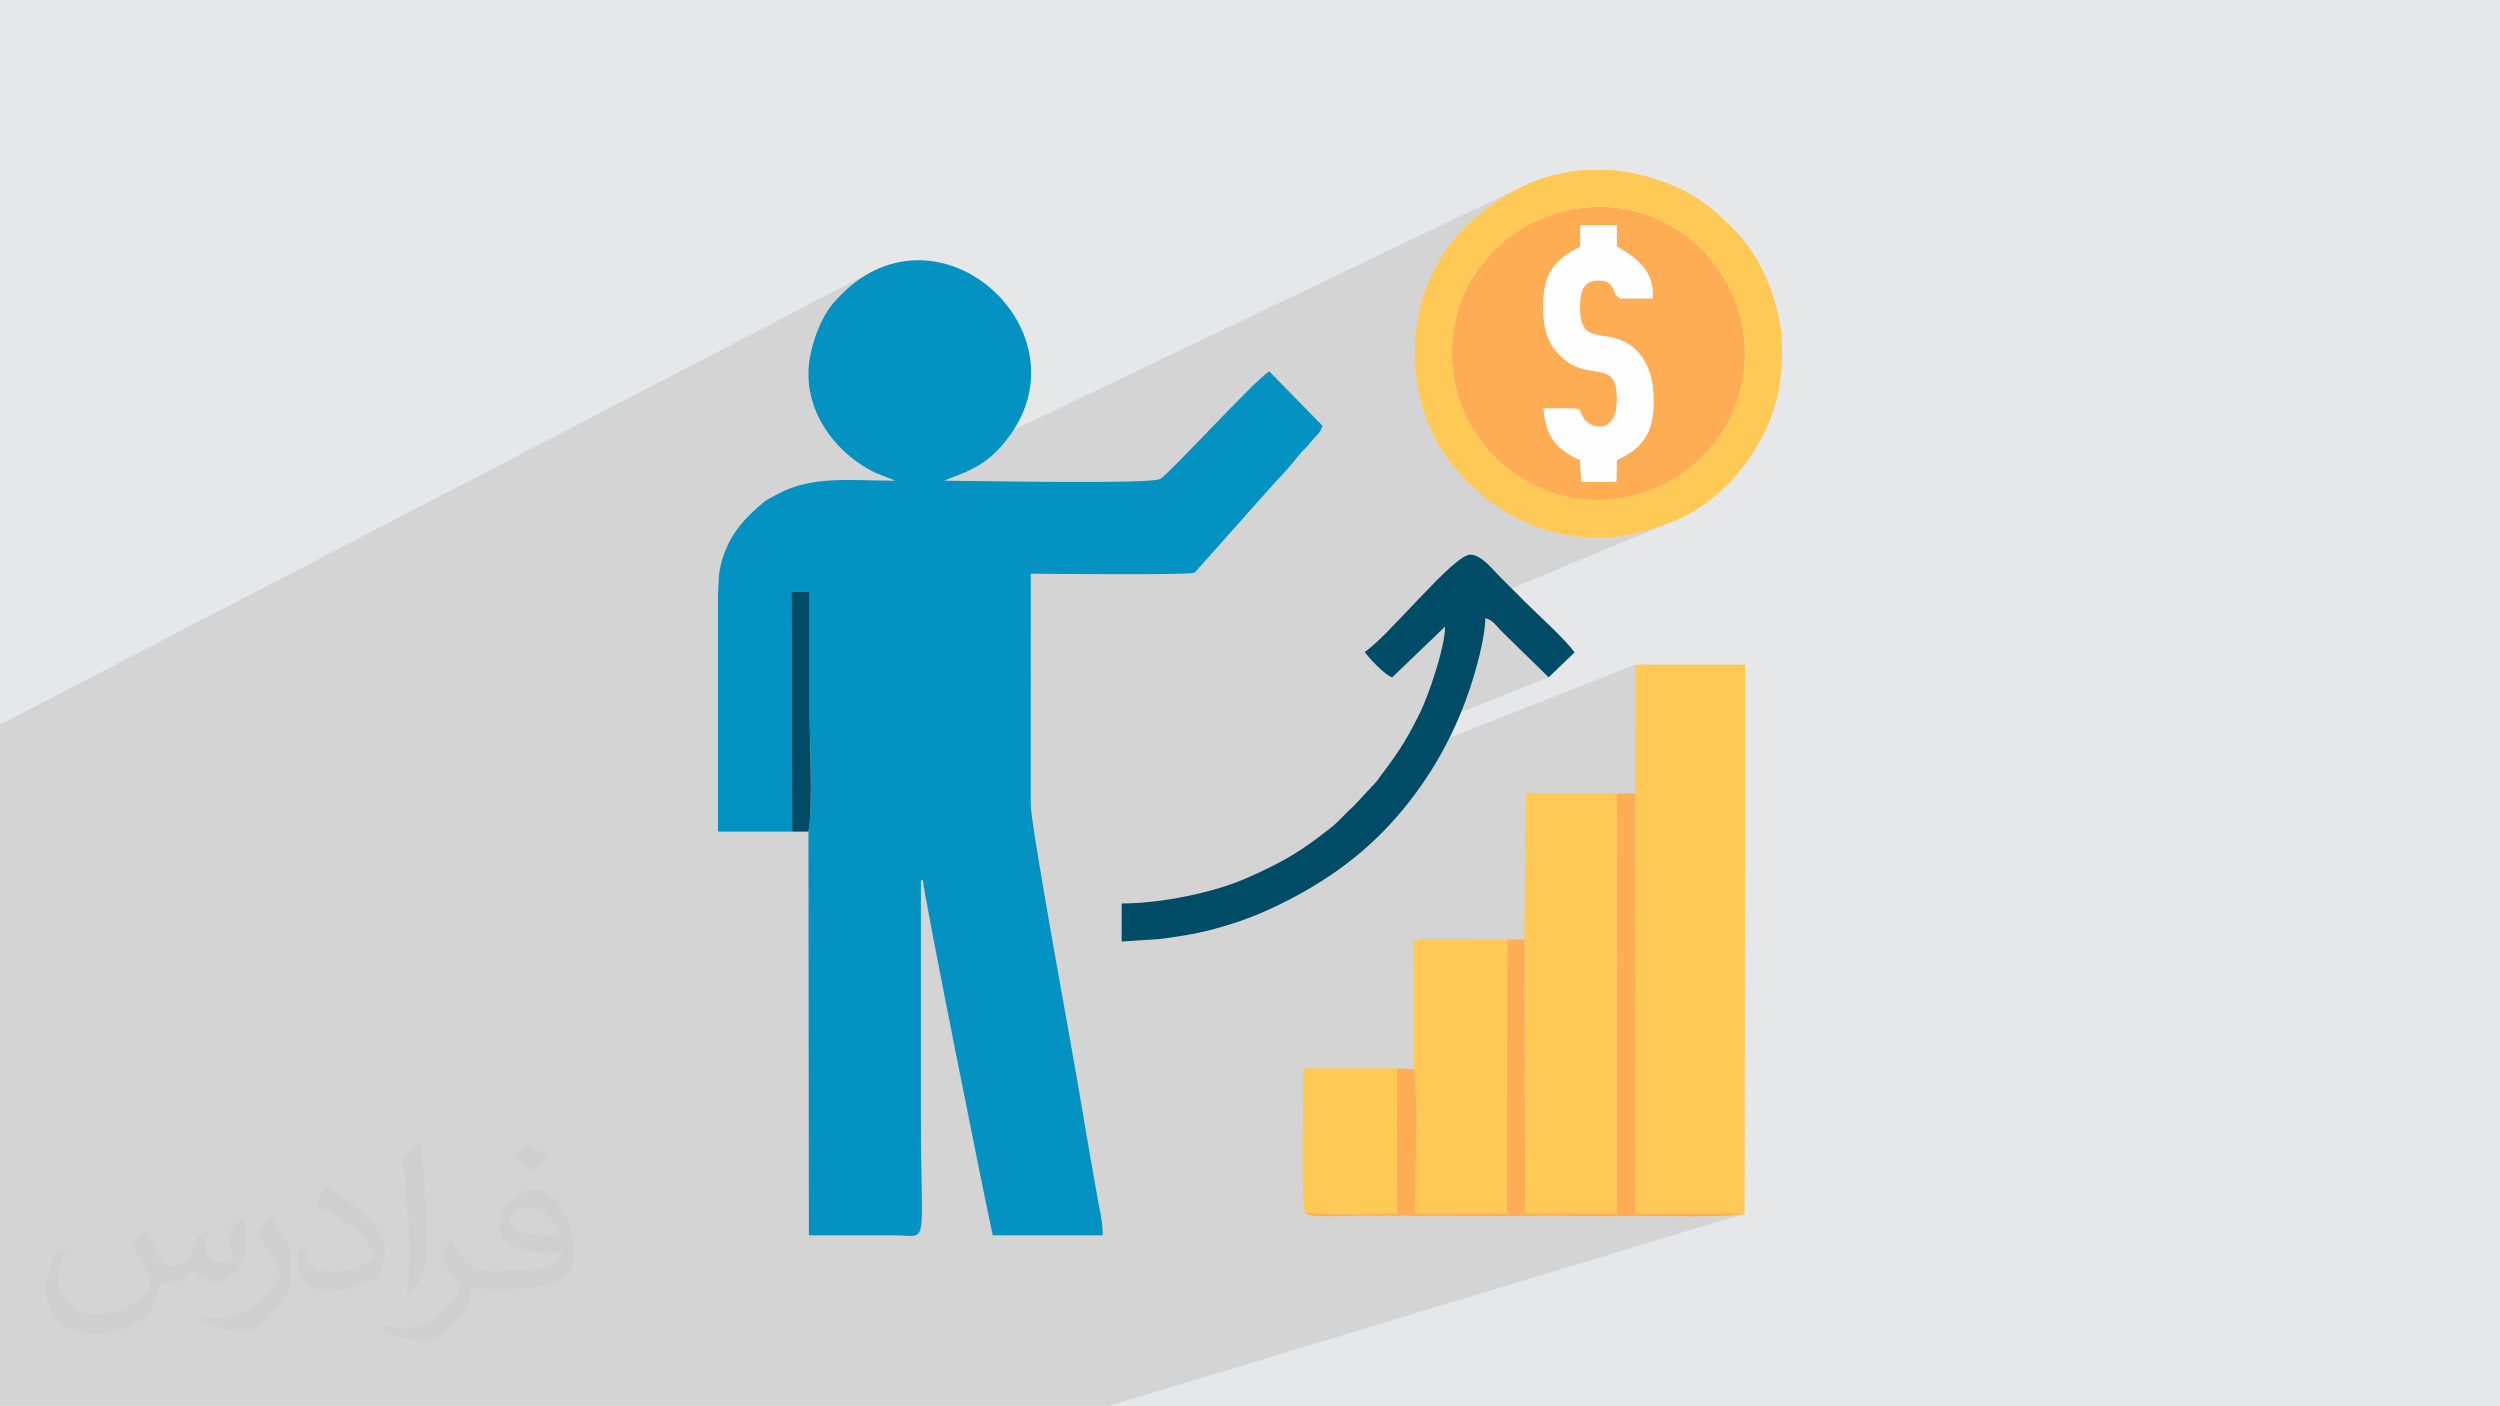 <?xml version="1.0" encoding="UTF-8"?>
<!DOCTYPE svg PUBLIC "-//W3C//DTD SVG 1.1//EN" "http://www.w3.org/Graphics/SVG/1.1/DTD/svg11.dtd">
<!-- Creator: CorelDRAW -->
<svg xmlns="http://www.w3.org/2000/svg" xml:space="preserve" width="3.704in" height="2.083in" version="1.1" style="shape-rendering:geometricPrecision; text-rendering:geometricPrecision; image-rendering:optimizeQuality; fill-rule:evenodd; clip-rule:evenodd"
viewBox="0 0 3704.33 2083.19"
 xmlns:xlink="http://www.w3.org/1999/xlink"
 xmlns:xodm="http://www.corel.com/coreldraw/odm/2003">
 <defs>
  <style type="text/css">
   <![CDATA[
    .fil7 {fill:#FEFEFE}
    .fil6 {fill:#004B66}
    .fil3 {fill:#0492C2}
    .fil0 {fill:#E6E7E8}
    .fil5 {fill:#FEAD55}
    .fil4 {fill:#FFC955}
    .fil2 {fill:#373435;fill-opacity:0.031}
    .fil1 {fill:#373435;fill-opacity:0.102}
   ]]>
  </style>
 </defs>
 <g id="Layer_x0020_1">
  <polygon class="fil0" points="-0,0 3704.33,0 3704.33,2083.19 -0,2083.19 "/>
  <path class="fil1" d="M2336.87 738.61l58 -24.64 0.95 -32.16 5.57 -2.75 5.35 -2.87 5.11 -3.02 4.86 -3.2 4.59 -3.41 4.3 -3.65 4.01 -3.93 3.69 -4.24 3.36 -4.57 3.02 -4.95 2.67 -5.35 2.29 -5.79 1.91 -6.26 1.5 -6.76 1.09 -7.3 0.66 -7.86 0.29 -8.06 -0.02 -7.8 -0.32 -7.54 -0.65 -7.27 -0.96 -6.99 -1.29 -6.7 -1.63 -6.43 -1.96 -6.13 -2.31 -5.83 -2.66 -5.54 -3.02 -5.24 -3.37 -4.93 -3.74 -4.61 -4.11 -4.3 -4.5 -3.97 -4.87 -3.64 -6.97 -4.2 -6.9 -3.13 -6.78 -2.28 -6.6 -1.63 -6.37 -1.19 -6.09 -0.95 -5.76 -0.93 -5.37 -1.1 -4.93 -1.49 -4.44 -2.08 -3.9 -2.88 -1.66 -1.95 99.74 -45.02 0.28 -7.76 -0.46 -7.22 -1.15 -6.71 -1.79 -6.24 -2.37 -5.8 -2.88 -5.38 -3.34 -5 -3.74 -4.65 -4.09 -4.33 -4.38 -4.04 -4.61 -3.78 -4.78 -3.55 -4.9 -3.35 -4.95 -3.19 -4.95 -3.06 -4.9 -2.95 -0.11 -31.74 -54.17 0 -155.97 73.04 3.93 -5.97 6.13 -8.39 6.5 -8.06 6.87 -7.72 7.22 -7.38 7.55 -7.02 7.87 -6.65 8.17 -6.28 8.45 -5.89 8.72 -5.49 8.97 -5.08 9.21 -4.66 -149.2 70.45 3.07 -5.94 5.74 -9.96 6.2 -9.69 6.67 -9.39 7.12 -9.06 7.58 -8.72 8.04 -8.36 4.91 -4.76 4.96 -4.63 5 -4.5 5.06 -4.36 5.1 -4.23 5.15 -4.1 5.2 -3.96 5.24 -3.83 5.28 -3.7 5.33 -3.56 5.37 -3.43 5.41 -3.29 5.45 -3.16 5.48 -3.02 5.53 -2.89 5.56 -2.75 -1188.11 568.89 0.19 -1.28 0.23 -1.22 1.63 -6.97 258.75 -124.17 -29.29 -11.43 -5.83 -2.96 -5.74 -3.16 -5.63 -3.36 -5.51 -3.55 -5.39 -3.74 -5.26 -3.93 -5.12 -4.1 -4.97 -4.28 -4.81 -4.44 -4.65 -4.6 -4.48 -4.76 -4.3 -4.91 -4.11 -5.05 -3.92 -5.19 -3.72 -5.33 -3.5 -5.45 -3.29 -5.57 -3.06 -5.69 -2.82 -5.81 -2.59 -5.91 -2.33 -6.02 -2.08 -6.11 -1.81 -6.2 -1.54 -6.28 -1.25 -6.36 -0.96 -6.44 -0.67 -6.5 -0.36 -6.57 -0.05 -6.63 0.27 -6.68 0.6 -6.72 0.94 -6.76 0.98 -5.46 1.17 -5.55 1.35 -5.62 1.53 -5.66 1.7 -5.68 1.87 -5.66 2.04 -5.62 2.2 -5.55 2.36 -5.45 2.5 -5.33 2.65 -5.18 2.79 -5 2.93 -4.79 3.06 -4.56 3.19 -4.29 3.31 -4 1.19 -1.36 1.1 -1.24 1.04 -1.15 1.02 -1.12 1.04 -1.13 1.09 -1.17 1.18 -1.27 1.31 -1.4 9.59 -9.21 13.91 -11.55 14.23 -9.67 14.47 -7.85 -1296.46 673.52 0 5.86 0 3.59 0 4.41 0 55.36 0 150.92 0 0.16 0 4 0 29.4 0 21.47 0 5.37 0 23.41 0 0.19 0 1.8 0 11.22 0 35.62 0 10.83 0 54.43 0 5.9 0 43.06 0 49.9 0 25.75 0 73.92 0 40.57 0 8.67 0 119.2 0 1.06 0 124.31 0 45.49 0 14.8 0 2.91 0 35.77 286.82 0 111.28 0 20.4 0 58.09 0 21.93 0 29.48 0 21.5 0 44.15 0 21.17 0 5.61 0 17.39 0 87.09 0 148.43 0 176.34 0 83.56 0 45.39 0 24.31 0 122.56 0 24.57 0 7.61 0 114.81 0 24.39 0 10.28 0 135.9 0 0.63 0 940.15 -284.42 -1.91 0.52 -1.17 0.2 4.26 -1.29 -162.22 0 -0.22 -622.37 0.56 -191.06 -360.83 142.39 0.49 -0.69 3.9 -5.55 3.74 -5.46 3.62 -5.45 3.53 -5.53 3.5 -5.68 3.5 -5.92 3.55 -6.24 0.6 -1.09 205.98 -82 -69.69 -68.13 -2.83 -2.99 -2.66 -2.98 -2.59 -2.89 -2.66 -2.74 -2.83 -2.51 -3.12 -2.21 -3.53 -1.84 -4.06 -1.41 -60.48 24.91 0.36 -2.78 0.33 -3.41 0.21 -3.2 0.07 -2.98 -112.08 46.3 -3.83 -4.54 -3.11 -4.18 3.56 -2.55 3.89 -3.07 3.09 -2.63 444.98 -184.58 -6.75 2.61 -6.72 2.49 -6.71 2.36 -6.7 2.23 -6.71 2.09 -6.73 1.95 -6.76 1.8 -6.8 1.64 -6.85 1.47 -6.91 1.3 -6.98 1.12 -7.07 0.93 -7.16 0.74 -7.27 0.53 -7.38 0.33 -7.51 0.11 -7.62 -0.11 -7.56 -0.33 -7.5 -0.55 -7.44 -0.76 -7.38 -0.97 -7.31 -1.17 -7.24 -1.38 -7.18 -1.58 -7.11 -1.78 -0.7 -0.2 151.9 -63.98 -9.62 3.75 -9.8 3.3 -9.96 2.83 -10.11 2.36 -10.24 1.88 -10.35 1.38 -11.76 0.96 -11.61 0.33 -11.44 -0.27 -11.26 -0.86 -8.57 -1.11zm140.87 34.55l-277.39 115.06 284.41 -117.97 -7.02 2.91z"/>
  <path class="fil2" d="M218.02 1825.17c7,11 12,21 16,32 3,7 5,19 21,19 5,0 11,-2 17,-5 7,-3 11,-9 14,-17l6 -21 15 -8 1 1c-2,8 -3,15 -3,21 0,18 15,24 27,24 7,0 13,-3 13,-10 0,-8 -4,-23 -8,-35 7,-7 14,-14 22,-20l1 1c3,15 5,30 5,40 0,10 -4,20 -8,27 -7,14 -20,25 -36,25 -12,0 -25,-6 -34,-17l-1 0c-9,11 -22,20 -43.01,20l-7 0c-1,14 -4,24 -9,33 -13,25 -50.01,42.01 -85.01,42.01 -49.01,0 -73.01,-28 -73.01,-66 0,-23 8,-45.01 19,-60l10 4c-7,14 -12,27 -12,40 0,35 29,52.01 61,52.01 31,0 68.01,-20 75.01,-42.01 -3,-25 -12,-36 -26,-59 5,-8 10,-15 17,-23l1 0 0 0 0 0 0 0 0 0 4.02 1.99 0 -0.01 0 0.01zm563.05 -132.02c10,6 20,14 30,23 -6,8 -12,15 -21,21 -10,-8 -20,-15 -30,-22 7,-8 14,-15 21,-22l0 0 0 0 0 0zm5 96c-17,0 -30,11 -30,19 0,17 33,23 73.01,23 -5,-20 -22,-42.01 -43.01,-42.01l0 0 0 0 0 0 0 0.01zm-37 93c22,0 41.01,-1 55,-4 16,-4 30,-12 30,-18 0,-2 0,-3 -1,-5 -9,1 -19,1 -29,1 -29,0 -52.01,-7 -60,-23 -2,-5 -4,-10 -4,-15 0,-16 7,-31 19,-42.01 10,-9 21,-14 33,-14 20,0 37,17 48.01,42.01 6,14 11,30 11,51.01 0,14 -4,25 -12,34 -16,15 -45.01,21 -90,21l-21 0 0 0 -5 0c-11,0 -19,-2 -25,-7l-1 0c0,3 1,5 1,8 0,10 -3,23 -10,33 -20,30 -42.01,43.01 -60,43.01 -19,0 -42.01,-7 -63,-17l4 -7c7,3 16,5 29,5 34,0 78.01,-33 84.01,-64 -1,-3 -3,-6 -7,-10 -10,-12 -16,-22 -22,-32 5,-10 10,-18 14,-25l2 0c14,29 28,46.01 57,46.01l4 0 0 0 21 0 0 0 0 0 0 0 0 0 -2 -1 0 -0.03 -0.02 -0zm-146.01 31c2,-14 3,-29 3,-43.01l0 -21c0,-39 -5,-96 -9,-133.02 7,-8 17,-17 25,-23l2 1c5,47.01 7,101.01 7,151.01 0,13 -1,26 -2,35 -1,12 -8,21 -22,35l-3 -1 0 0 0 0 0 0 -1 -1 0 0.02zm-151.02 -62c1,18 10,33 41.01,33 20,0 36,-5 55,-14 3,-2 5,-3 5,-5 0,-12 -9,-27 -24,-41.01 -14,-13 -34,-25 -51.01,-32 -6,-3 -8,-5 -8,-8 0,-5 7,-17 13,-24l2 0c20,11 43.01,27 60,44.01 15,16 25,33 25,51.01 0,13 -4,26 -11,38 -23,11 -46.01,20 -70.01,20 -29,0 -48.01,-13 -48.01,-45.01 0,-3 0,-9 1,-16l10 0 0 0 0 0 0 0 0 0 0 -1 0.01 -0.01 0.01 0.01zm-52.01 -52.01l18 29c7,11 13,22 13,41.01l0 24c0,19 -12,39 -32,60 -15,14 -29,20 -41.01,20 -19,0 -40,-6 -65,-17l3 -7c8,2 17,4 28,4 36,0 72.01,-26 88.01,-58 2,-4 3,-7 3,-9 0,-4 -2,-8 -4,-11 -9,-17 -19,-33 -30,-47.01 6,-9 12,-18 18,-27l2 0 0 0 0 0 0 0 0 0 -1 -2 0.01 -0.02 -0.01 0.02z"/>
  <g id="_2046652895984">
   <path class="fil3" d="M1063.8 1232.22l0 -345.27c0.59,-21.89 1.47,-37.59 2.72,-43.52 8.95,-42.35 29.31,-68.1 57.47,-92.87 13.19,-11.6 12.72,-9.87 28.45,-18.53 50.72,-27.9 111.36,-19.74 174.46,-19.74l-29.29 -11.43c-62.76,-30.41 -109.78,-96.69 -97.94,-169.05 4.71,-28.79 17.66,-62.87 35.65,-83.38 3.35,-3.82 5.26,-5.89 8.95,-9.84l9.59 -9.21c146.43,-133.49 359.79,66.62 237.78,222.12 -27.04,34.47 -50.39,44.8 -86.17,57.91l-6.52 2.87c41.6,0 304.76,5.59 320.04,-2.57 13.09,-6.98 137.94,-144.06 161.57,-159.56l79.04 80.7c-2.93,10.99 -10.07,14.91 -16.98,23.74 -7.19,9.2 -12.16,12.23 -19.28,21.43 -11.7,15.12 -25.22,29.47 -38.15,43.29l-115.06 129.25c-10.07,3.97 -221.72,1.54 -242.76,1.54l-0.07 341.47c-0.15,30.57 58.87,349.89 68.57,407.51 6.67,39.65 12.93,75.42 19.61,115.07 3.17,18.82 6.78,37.25 10.33,58.58 3.52,21.14 8.06,35.24 8.06,57.72l-162.87 0c-8.31,-35.66 -103.36,-509.44 -103.36,-526.19l-3.13 0c0,115.89 0,231.78 0,347.66 0,201.05 13.27,178.84 -37.57,178.54l-128.42 -0.01 -0.65 -598.23c6.74,-32.4 1.83,-135.64 1.83,-175.4 0,-59.92 0,-119.85 0,-179.77l-27.11 0 1.36 355.17 -110.12 0z"/>
   <polygon class="fil4" points="2422.57,1175.84 2422.8,1798.21 2585.02,1798.2 2586.01,984.78 2423.13,984.78 "/>
   <path class="fil5" d="M2395.82 681.82l-0.95 32.16 -51.9 -0.04 -2 -32.43c-31.69,-13.64 -50.98,-32.8 -53.88,-76.29 72.51,0 45.07,-2.37 62.09,18.07 8.91,10.72 47.17,21.96 46.68,-33.2 -0.5,-57.13 -37.18,-27.15 -74.39,-54.84 -27.17,-20.22 -37.65,-46.9 -34.31,-95.61 2.93,-42.79 25.14,-59.26 54.17,-74.01l0.04 -32.23 54.17 0 0.11 31.74c25.86,15.53 56.61,34.14 53,77l-47.44 0c-15.17,-5.92 -4.86,-27.52 -34.09,-26.5 -21.89,0.76 -25.99,17.65 -26.05,39.8 -0.15,58.54 36.33,29.92 73.61,55.5 27.04,18.55 37.5,51.28 35.13,94.98 -2.35,43.5 -23.68,61.47 -53.99,75.9zm-243.45 -135.54c10.85,110.74 112.93,206.96 239.15,193.28 110.96,-12.03 205.44,-110.61 192.99,-236.7 -11.11,-112.52 -111.15,-209.57 -239.81,-195.02 -111.72,12.63 -204.81,111.02 -192.32,238.44z"/>
   <path class="fil4" d="M2152.37 546.28c-12.49,-127.42 80.6,-225.81 192.32,-238.44 128.66,-14.55 228.7,82.5 239.81,195.02 12.44,126.09 -82.03,224.68 -192.99,236.7 -126.22,13.68 -228.29,-82.54 -239.15,-193.28zm195.06 -294.42l38.35 0c34.8,2.55 70.3,12.04 105.68,28.76 30.97,14.63 52.66,34.54 76.54,58.14 36.26,35.83 57.92,84.06 68.48,135.11 7.06,34.14 4.4,87.69 -4.06,118.82 -20.91,76.91 -79.28,150.8 -154.67,180.47 -36.07,14.19 -70.59,23.69 -111,23.69 -81.58,0 -153.64,-37.77 -206.02,-97.79 -5.93,-6.8 -10.15,-11.39 -15.53,-18.93 -73.69,-103.07 -63.17,-255.81 24.98,-342.95 52.05,-51.45 112.9,-80.51 177.24,-85.32z"/>
   <polygon class="fil4" points="2258.81,1391.95 2259.87,1798.21 2395.72,1798.21 2395.83,1175.84 2260.26,1175.84 "/>
   <path class="fil6" d="M2141.24 928.4zm0 0zm0 0c0,30.51 -24.48,102.17 -37.53,128.47 -22.98,46.31 -34.64,61.57 -64.44,101.56l-33.2 35.71c-3.41,3.08 -4.69,4.11 -8.16,7.5 -5.45,5.34 -8.59,8.84 -14,14.19 -8.59,8.51 -19.04,16.3 -29.22,24.02 -36.6,27.76 -65.03,42.47 -107.78,61.35 -49.04,21.67 -127.43,37.5 -184.89,37.5l0 56.37 58.7 -3.94c15.78,-2.02 37.22,-5.35 53.86,-8.78 32.26,-6.67 70.04,-18.94 97.39,-31.03 70.46,-31.13 134.46,-72.35 187.09,-129.25 52.92,-57.21 93.31,-125.67 118.59,-200.89 8.39,-24.96 23.1,-75.44 23.1,-105.31 11.62,3.1 16.38,11.63 24.28,19.57l69.69 68.13 38.34 -36.83c-12.56,-18.38 -55.58,-57.15 -73.57,-75.14 -13.3,-13.3 -24.3,-24.29 -37.59,-37.59 -9.89,-9.89 -26.7,-31.87 -43.09,-32.2 -24.72,-0.5 -120.41,119.95 -156.58,144.17 6.24,9.32 30.24,34.79 40.72,37.59l78.3 -75.17z"/>
   <path class="fil4" d="M2094.26 1584.13c7.78,13.92 2.35,182.78 2.35,214.08l136 0 0.91 -406.26 -124 -0.4c-19.32,0.84 -15.81,4.64 -15.45,25.27 0.97,55.52 0.19,111.7 0.19,167.3z"/>
   <path class="fil5" d="M2258.81 1391.95l-25.29 0 -0.91 406.26 -136 0c0,-31.31 5.43,-200.17 -2.35,-214.08l-24.17 -1.11 -0.46 215.2c-25.33,0 -119.16,3.43 -136.34,-2.2 2.04,9.4 58.86,5.28 76.4,5.28l247.44 0.42c55.18,-1.44 111.24,1.43 166,-0.1 11.1,-0.31 153.39,2.95 161.89,-3.41l-162.22 0 -0.22 -622.37 -26.74 0 -0.11 622.37 -135.85 0 -1.06 -406.26z"/>
   <path class="fil7" d="M2395.82 681.82c30.31,-14.43 51.65,-32.4 53.99,-75.9 2.36,-43.7 -8.1,-76.43 -35.13,-94.98 -37.28,-25.58 -73.77,3.04 -73.61,-55.5 0.06,-22.16 4.17,-39.04 26.05,-39.8 29.23,-1.02 18.92,20.57 34.09,26.5l47.44 0c3.61,-42.85 -27.14,-61.47 -53,-77l-0.11 -31.74 -54.17 0 -0.04 32.23c-29.03,14.75 -51.24,31.22 -54.17,74.01 -3.34,48.71 7.14,75.38 34.31,95.61 37.21,27.7 73.89,-2.28 74.39,54.84 0.48,55.17 -37.77,43.92 -46.68,33.2 -17.02,-20.45 10.42,-18.07 -62.09,-18.07 2.91,43.49 22.19,62.65 53.88,76.29l2 32.43 51.9 0.04 0.95 -32.16z"/>
   <path class="fil4" d="M1933.29 1796.01c17.18,5.62 111.02,2.2 136.34,2.2l0.46 -215.2 -138.7 0c0,32.5 -4.14,197.27 1.9,213z"/>
   <path class="fil6" d="M1173.91 1232.22l23.92 0c6.74,-32.4 1.83,-135.64 1.83,-175.4 0,-59.92 0,-119.85 0,-179.77l-27.11 0 1.36 355.17z"/>
  </g>
 </g>
</svg>
